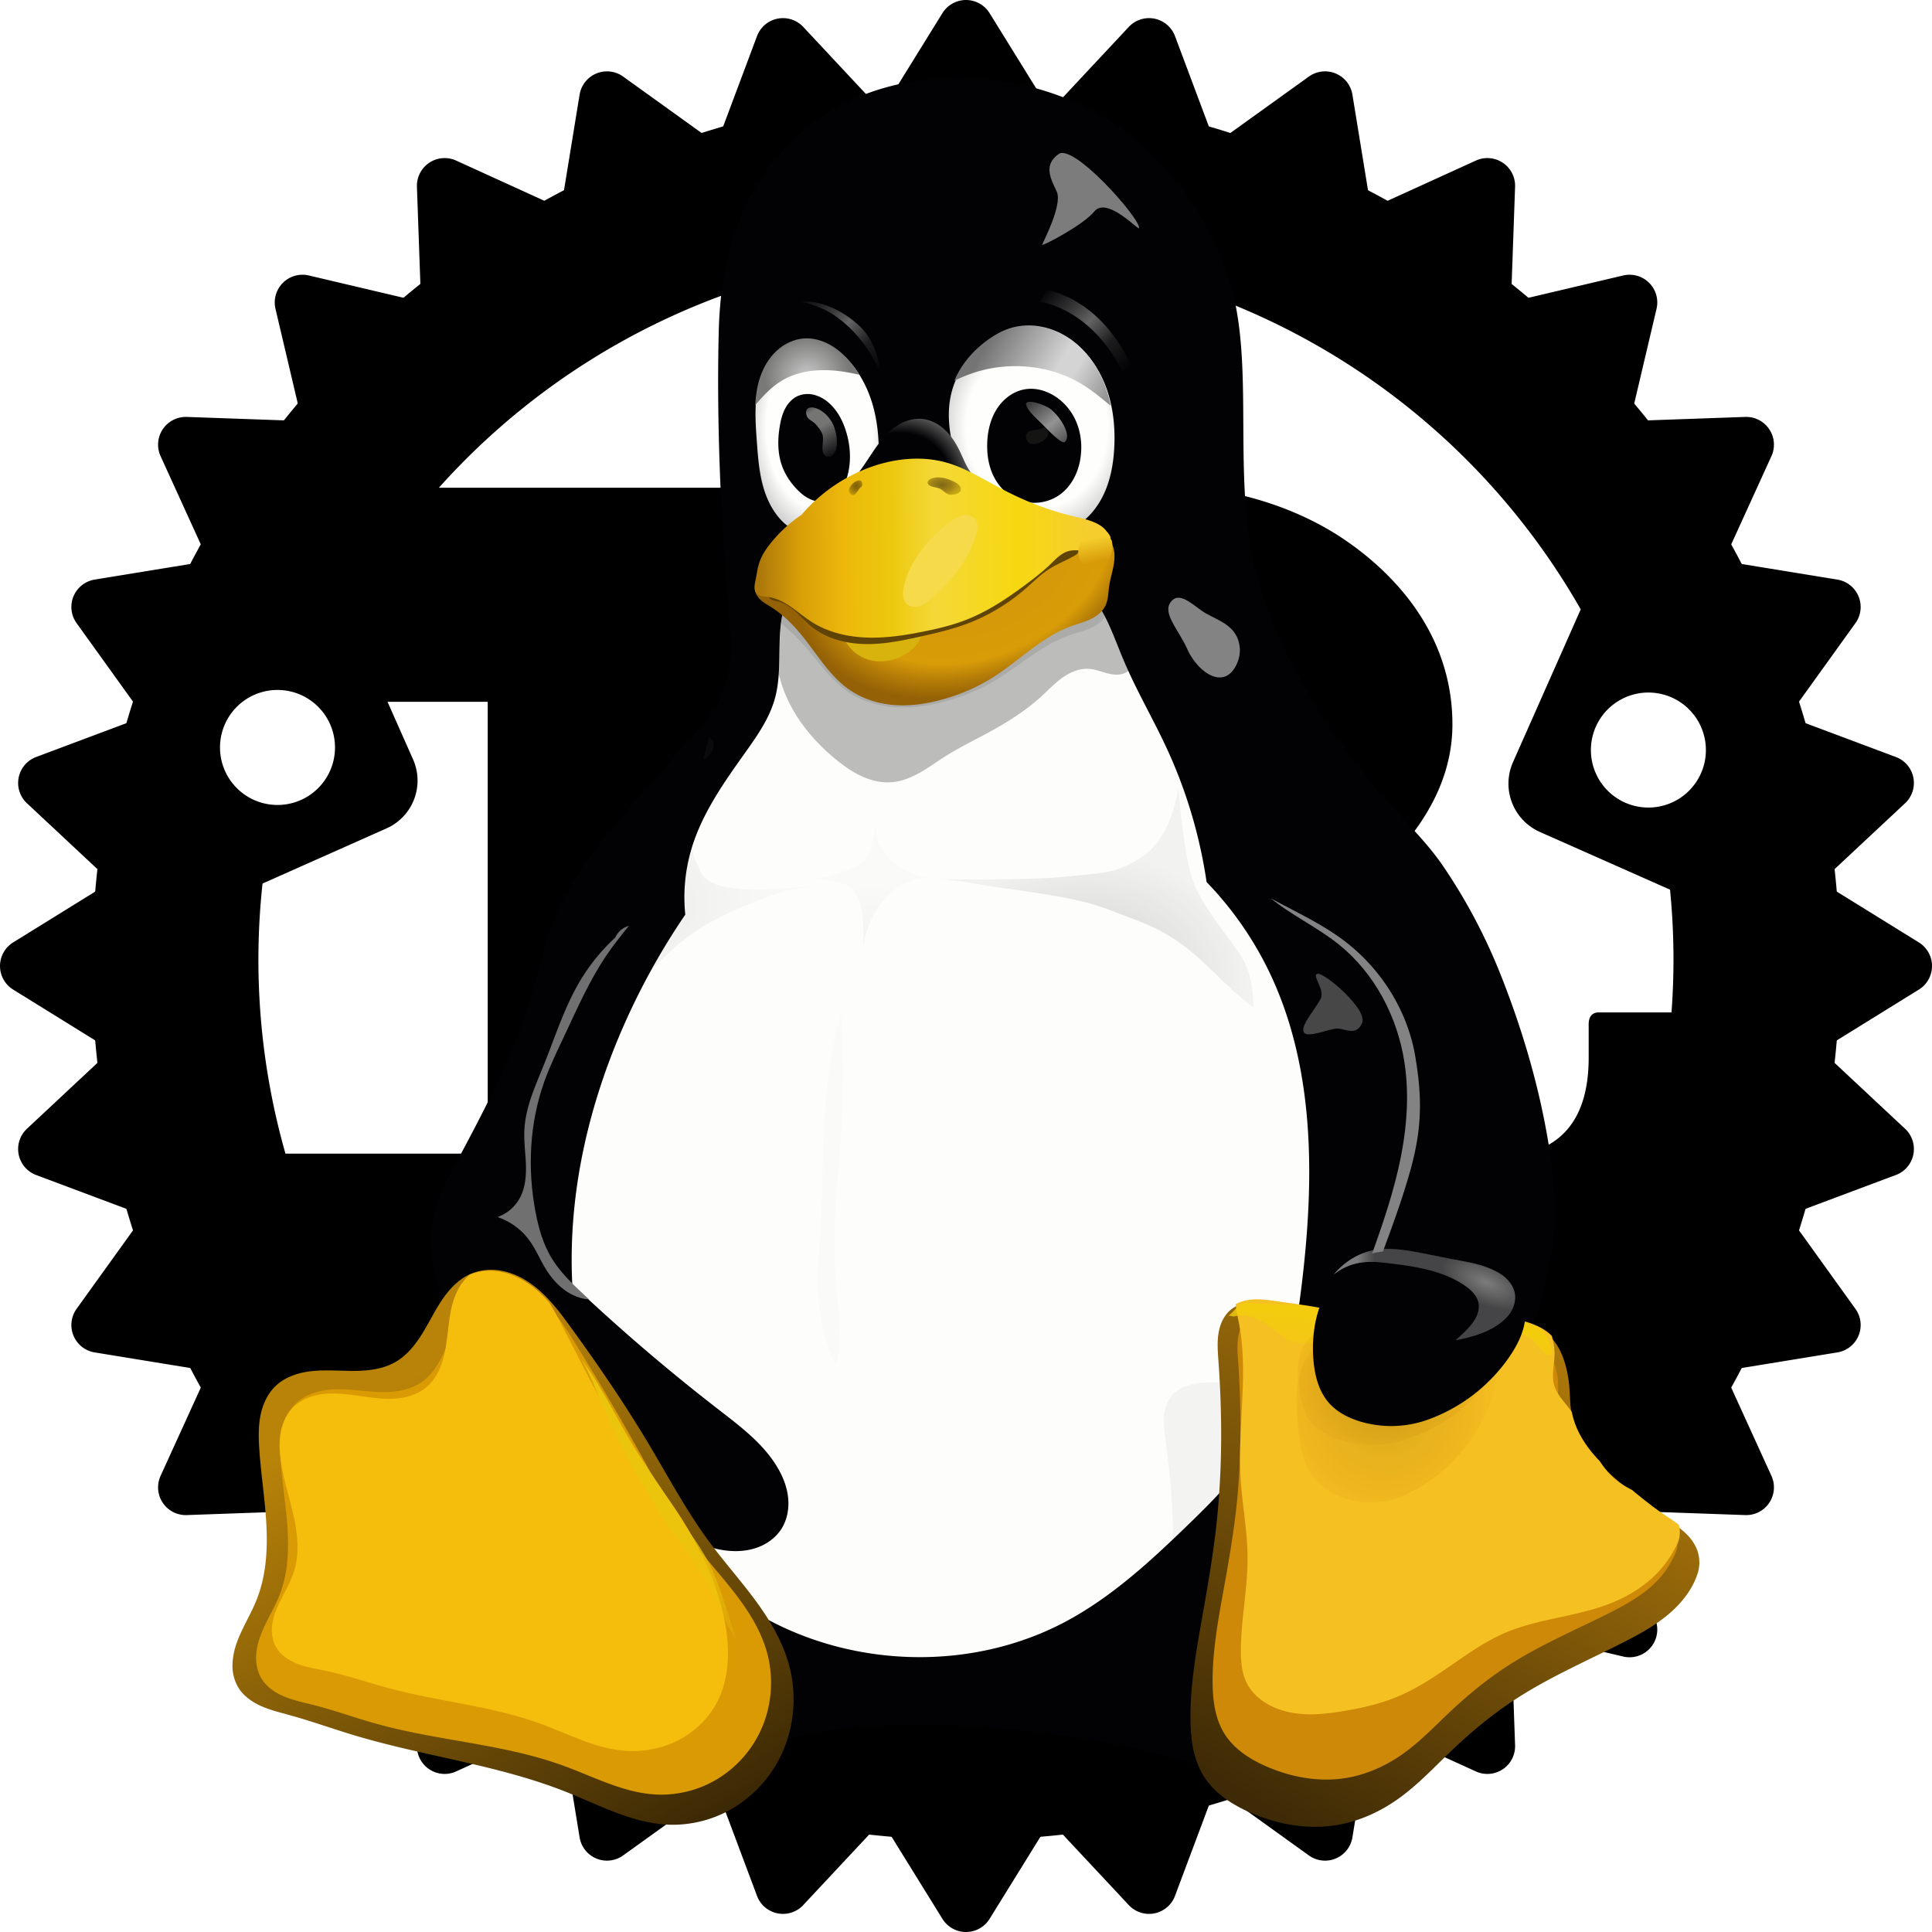 <svg xmlns="http://www.w3.org/2000/svg" viewBox="0 0 104.5 104.5"><defs><filter id="Z" width="1.215" height="1.217" x="-.108" y="-.109" color-interpolation-filters="sRGB"><feGaussianBlur stdDeviation="3.924"/></filter><filter id="ab" width="1.151" height="1.139" x="-.075" y="-.07" color-interpolation-filters="sRGB"><feGaussianBlur stdDeviation="2.437"/></filter><filter id="ad" width="1.067" height="1.037" x="-.034" y="-.019" color-interpolation-filters="sRGB"><feGaussianBlur stdDeviation=".37"/></filter><filter id="M" width="1.202" height="1.085" x="-.101" y="-.043" color-interpolation-filters="sRGB"><feGaussianBlur stdDeviation="1.132"/></filter><filter id="am" width="1.141" height="1.301" x="-.07" y="-.151" color-interpolation-filters="sRGB"><feGaussianBlur stdDeviation="1.025"/></filter><filter id="ap" width="1.141" height="1.301" x="-.07" y="-.151" color-interpolation-filters="sRGB"><feGaussianBlur stdDeviation="1.025"/></filter><filter id="af" width="1.401" height="1.468" x="-.2" y="-.234" color-interpolation-filters="sRGB"><feGaussianBlur stdDeviation="2.844"/></filter><filter id="ai" width="1.183" height="1.213" x="-.091" y="-.107" color-interpolation-filters="sRGB"><feGaussianBlur stdDeviation="1.297"/></filter><filter id="B" width="1.865" height="1.579" x="-.432" y="-.29" color-interpolation-filters="sRGB"><feGaussianBlur stdDeviation=".86"/></filter><filter id="C" width="2.161" height="1.972" x="-.581" y="-.486" color-interpolation-filters="sRGB"><feGaussianBlur stdDeviation="2.64"/></filter><filter id="O" width="1.152" height="1.136" x="-.076" y="-.068" color-interpolation-filters="sRGB"><feGaussianBlur stdDeviation="2.209"/></filter><filter id="R" width="1.29" height="1.286" x="-.145" y="-.143" color-interpolation-filters="sRGB"><feGaussianBlur stdDeviation="4.779"/></filter><filter id="T" width="1.231" height="1.25" x="-.115" y="-.125" color-interpolation-filters="sRGB"><feGaussianBlur stdDeviation="3.173"/></filter><filter id="W" width="1.042" height="1.258" x="-.021" y="-.129" color-interpolation-filters="sRGB"><feGaussianBlur stdDeviation=".479"/></filter><filter id="E" width="1.355" height="1.319" x="-.178" y="-.159" color-interpolation-filters="sRGB"><feGaussianBlur stdDeviation=".901"/></filter><filter id="A" width="2.633" height="1.116" x="-.816" y="-.058" color-interpolation-filters="sRGB"><feGaussianBlur stdDeviation="1.446"/></filter><filter id="z" width="1.174" height="1.162" x="-.087" y="-.081" color-interpolation-filters="sRGB"><feGaussianBlur stdDeviation=".785"/></filter><filter id="x" width="1.102" height="1.147" x="-.051" y="-.073" color-interpolation-filters="sRGB"><feGaussianBlur stdDeviation="1.138"/></filter><filter id="v" width="1.1" height="1.092" x="-.05" y="-.046" color-interpolation-filters="sRGB"><feGaussianBlur stdDeviation=".643"/></filter><filter id="K" width="1.235" height="1.08" x="-.118" y="-.04" color-interpolation-filters="sRGB"><feGaussianBlur stdDeviation="1.352"/></filter><filter id="aN" width="1.311" height="1.442" x="-.155" y="-.221" color-interpolation-filters="sRGB"><feGaussianBlur stdDeviation=".899"/></filter><filter id="aO" width="1.069" height="1.159" x="-.034" y="-.079" color-interpolation-filters="sRGB"><feGaussianBlur stdDeviation=".758"/></filter><filter id="aQ" width="1.322" height="1.261" x="-.161" y="-.13" color-interpolation-filters="sRGB"><feGaussianBlur stdDeviation=".849"/></filter><filter id="aX" width="1.093" height="1.178" x="-.047" y="-.089" color-interpolation-filters="sRGB"><feGaussianBlur stdDeviation=".11"/></filter><filter id="aZ" width="1.232" height="1.211" x="-.116" y="-.105" color-interpolation-filters="sRGB"><feGaussianBlur stdDeviation=".11"/></filter><filter id="bc" width="1.243" height="1.272" x="-.121" y="-.136" color-interpolation-filters="sRGB"><feGaussianBlur stdDeviation=".264"/></filter><filter id="at" width="1.469" height="1.292" x="-.235" y="-.146" color-interpolation-filters="sRGB"><feGaussianBlur stdDeviation=".513"/></filter><filter id="ax" width="1.046" height="1.051" x="-.023" y="-.026" color-interpolation-filters="sRGB"><feGaussianBlur stdDeviation=".135"/></filter><filter id="aK" width="1.046" height="1.05" x="-.023" y="-.025" color-interpolation-filters="sRGB"><feGaussianBlur stdDeviation=".147"/></filter><filter id="az" width="1.316" height="1.419" x="-.158" y="-.209" color-interpolation-filters="sRGB"><feGaussianBlur stdDeviation=".249"/></filter><filter id="aF" width="1.357" height="1.362" x="-.179" y="-.181" color-interpolation-filters="sRGB"><feGaussianBlur stdDeviation=".519"/></filter><filter id="D" width="1.584" height="1.616" x="-.292" y="-.308" color-interpolation-filters="sRGB"><feGaussianBlur stdDeviation="1.74"/></filter><filter id="I" width="1.073" height="1.148" x="-.037" y="-.074" color-interpolation-filters="sRGB"><feGaussianBlur stdDeviation=".932"/></filter><filter id="G" width="1.153" height="1.258" x="-.076" y="-.129" color-interpolation-filters="sRGB"><feGaussianBlur stdDeviation="2.036"/></filter><linearGradient id="e"><stop offset="0" stop-color="#fefefc"/><stop offset=".757" stop-color="#fefefc"/><stop offset="1" stop-color="#d4d4d4"/></linearGradient><linearGradient id="d"><stop offset="0" stop-color="#b98309"/><stop offset="1" stop-color="#382605"/></linearGradient><linearGradient id="c"><stop offset="0" stop-color="#7c7c7c"/><stop offset="1" stop-color="#7c7c7c" stop-opacity=".329"/></linearGradient><linearGradient id="j"><stop offset="0" stop-color="#110800"/><stop offset=".591" stop-color="#a65a00" stop-opacity=".8"/><stop offset="1" stop-color="#ff921e" stop-opacity="0"/></linearGradient><linearGradient id="b"><stop offset="0" stop-color="#3e2a06"/><stop offset="1" stop-color="#ad780a"/></linearGradient><linearGradient id="i"><stop offset="0"/><stop offset="1" stop-opacity=".249"/></linearGradient><linearGradient id="g"><stop offset="0" stop-color="#d2940a"/><stop offset=".751" stop-color="#d89c08"/><stop offset=".866" stop-color="#b67e07"/><stop offset="1" stop-color="#946106"/></linearGradient><linearGradient id="h"><stop offset="0" stop-color="#3a2903"/><stop offset=".555" stop-color="#735208"/><stop offset="1" stop-color="#ac8c04"/></linearGradient><linearGradient id="a"><stop offset="0" stop-color="#646464" stop-opacity="0"/><stop offset=".306" stop-color="#646464" stop-opacity=".583"/><stop offset=".47" stop-color="#646464"/><stop offset=".728" stop-color="#646464" stop-opacity=".257"/><stop offset="1" stop-color="#646464" stop-opacity="0"/></linearGradient><linearGradient id="aA" x1="213.02" x2="219.73" y1="132.77" y2="140.72" gradientTransform="translate(-60 -58.362)" gradientUnits="userSpaceOnUse"><stop offset="0" stop-color="#949494" stop-opacity=".392"/><stop offset=".5" stop-color="#949494"/><stop offset="1" stop-color="#949494" stop-opacity=".392"/></linearGradient><linearGradient id="aH" x1="337.25" x2="358.62" y1="119.99" y2="132.49" gradientTransform="translate(-250)" gradientUnits="userSpaceOnUse"><stop offset="0" stop-color="#747474"/><stop offset=".125" stop-color="#8c8c8c"/><stop offset=".25" stop-color="#a4a4a4"/><stop offset=".5" stop-color="#d4d4d4"/><stop offset=".619" stop-color="#d4d4d4"/><stop offset="1" stop-color="#7c7c7c"/></linearGradient><linearGradient id="aJ" x1="294.51" x2="308.74" y1="114.56" y2="128" gradientTransform="translate(-300 -1)" gradientUnits="userSpaceOnUse" href="#a"/><linearGradient id="aw" x1="253.23" x2="266.63" y1="115.67" y2="128.57" gradientTransform="translate(-300 -1)" gradientUnits="userSpaceOnUse" href="#a"/><linearGradient id="as" x1="164.05" x2="169.88" y1="132.06" y2="142.49" gradientTransform="translate(-50 -58.362)" gradientUnits="userSpaceOnUse"><stop offset="0" stop-color="#757574" stop-opacity="0"/><stop offset=".263" stop-color="#757574"/><stop offset=".5" stop-color="#757574"/><stop offset="1" stop-color="#757574" stop-opacity="0"/></linearGradient><linearGradient id="aP" x1="256.86" x2="313.34" y1="158.31" y2="157.87" gradientTransform="translate(-40.602 -20.607)scale(.318)" gradientUnits="userSpaceOnUse"><stop offset="0" stop-color="#ad780a"/><stop offset=".12" stop-color="#d89e08"/><stop offset=".255" stop-color="#edb80b"/><stop offset=".392" stop-color="#ebc80d"/><stop offset=".527" stop-color="#f5d838"/><stop offset=".769" stop-color="#f6d811"/><stop offset="1" stop-color="#f5cd31"/></linearGradient><linearGradient id="ba" x1="243.03" x2="243.47" y1="157.02" y2="159.77" gradientUnits="userSpaceOnUse"><stop offset="0" stop-color="#f5ce2d"/><stop offset="1" stop-color="#d79b08"/></linearGradient><linearGradient id="N" x1="338.29" x2="341.98" y1="323.9" y2="351.49" gradientTransform="translate(-310)" gradientUnits="userSpaceOnUse"><stop offset="0"/><stop offset="1" stop-opacity="0"/></linearGradient><linearGradient id="P" x1="442.04" x2="490.12" y1="371.54" y2="293.59" gradientTransform="translate(-72.447 -20.608)scale(.318)" gradientUnits="userSpaceOnUse" href="#b"/><linearGradient id="U" x1="355.16" x2="353.75" y1="289.59" y2="302.32" gradientTransform="translate(-150 -60.362)" gradientUnits="userSpaceOnUse"><stop offset="0" stop-color="#f3cd0c"/><stop offset="1" stop-color="#f3cd0c" stop-opacity="0"/></linearGradient><linearGradient id="an" x1="358.5" x2="361.5" y1="279.36" y2="279.24" gradientUnits="userSpaceOnUse" href="#c"/><linearGradient id="X" x1="123.13" x2="170.86" y1="301.54" y2="381.62" gradientTransform="translate(-18.31 -20.608)scale(.318)" gradientUnits="userSpaceOnUse" href="#d"/><linearGradient id="ac" x1="171.57" x2="186.6" y1="323.99" y2="352.28" gradientTransform="translate(-80.53 -60.13)" gradientUnits="userSpaceOnUse"><stop offset="0" stop-color="#ebc40c"/><stop offset="1" stop-color="#ebc40c" stop-opacity="0"/></linearGradient><linearGradient id="k" x1="123.13" x2="170.86" y1="301.54" y2="381.62" gradientUnits="userSpaceOnUse" href="#d"/><linearGradient id="l" x1="442.04" x2="490.12" y1="371.54" y2="293.59" gradientTransform="translate(-250 -58.362)" gradientUnits="userSpaceOnUse" href="#b"/><linearGradient id="n" x1="442.04" x2="490.12" y1="371.54" y2="293.59" gradientTransform="matrix(.875 0 0 .811 -158.36 15.227)" gradientUnits="userSpaceOnUse" href="#b"/><linearGradient id="o" x1="442.04" x2="490.12" y1="371.54" y2="293.59" gradientTransform="translate(-500 -116.72)" gradientUnits="userSpaceOnUse" href="#b"/><radialGradient id="aq" cx="223.2" cy="137.66" r="14.572" gradientTransform="matrix(.26 -.011 .009 .397 -14.947 -29.06)" gradientUnits="userSpaceOnUse" href="#e"/><radialGradient id="ay" cx="223.2" cy="137.66" r="14.572" gradientTransform="matrix(.346 -.011 .013 .397 -22.94 -29.06)" gradientUnits="userSpaceOnUse" href="#e"/><radialGradient id="aL" cx="275.54" cy="150.65" r="15.382" gradientTransform="matrix(.222 -.162 .147 .202 -34.9 40.545)" gradientUnits="userSpaceOnUse"><stop offset="0" stop-color="#020204"/><stop offset=".734" stop-color="#020204"/><stop offset="1" stop-color="#5c5c5c"/></radialGradient><radialGradient id="aM" cx="294.48" cy="193.1" r="31.111" gradientTransform="matrix(.298 -.123 .086 .209 -51.582 26.116)" gradientUnits="userSpaceOnUse" href="#g"/><radialGradient id="aR" cx="77.672" cy="147.09" r="3.23" gradientTransform="matrix(1 0 0 .583 60 3.054)" gradientUnits="userSpaceOnUse" href="#h"/><radialGradient id="aY" cx="63.125" cy="147.44" r="1.535" gradientTransform="matrix(1 0 0 1.075 60 -69.456)" gradientUnits="userSpaceOnUse" href="#h"/><radialGradient id="au" cx="268.07" cy="126.53" r="35.511" gradientTransform="matrix(.201 -.033 .031 .186 -3.126 114.04)" gradientUnits="userSpaceOnUse"><stop offset="0" stop-color="#c8c8c8"/><stop offset="1" stop-color="#797978"/></radialGradient><radialGradient id="u" cx="336.22" cy="220.54" r="27.391" gradientTransform="matrix(-.698 0 0 .763 166.31 50.22)" gradientUnits="userSpaceOnUse" href="#i"/><radialGradient id="w" cx="312.15" cy="236.37" r="27.391" gradientTransform="matrix(1 0 0 .763 -150 -8.142)" gradientUnits="userSpaceOnUse" href="#i"/><radialGradient id="y" cx="275.55" cy="225.13" r="10.845" gradientTransform="matrix(1 0 0 1.069 -150 -73.222)" gradientUnits="userSpaceOnUse" href="#i"/><radialGradient id="ae" cx="363.34" cy="303.42" r="16.846" gradientTransform="matrix(1.308 .351 -.368 1.373 -150.51 -298.71)" gradientUnits="userSpaceOnUse" href="#j"/><radialGradient id="ag" cx="363.34" cy="303.42" r="16.846" gradientTransform="matrix(1.308 .351 -.368 1.373 -310.51 -240.35)" gradientUnits="userSpaceOnUse" href="#j"/><radialGradient id="ak" cx="382.23" cy="246.86" r="20.538" gradientTransform="matrix(.36 .157 -.072 .166 260.62 181.94)" gradientUnits="userSpaceOnUse" href="#c"/><radialGradient id="p" cx="223.2" cy="137.66" r="14.572" gradientTransform="matrix(1.086 -.034 .039 1.248 -15.542 -75.905)" gradientUnits="userSpaceOnUse" href="#e"/><radialGradient id="q" cx="223.2" cy="137.66" r="14.572" gradientTransform="matrix(.815 -.034 .03 1.248 9.562 -75.905)" gradientUnits="userSpaceOnUse" href="#e"/><radialGradient id="r" cx="294.48" cy="193.1" r="31.111" gradientTransform="matrix(.815 -.255 .315 .433 -75.371 150.74)" gradientUnits="userSpaceOnUse" href="#g"/><clipPath id="aa"><path fill="url(#k)" d="M137.58 281.02c1.6-.663 3.398-.784 5.1-.47 1.703.314 3.312 1.05 4.744 2.023 2.864 1.946 4.988 4.777 7.023 7.58 4.672 6.433 9.168 13.001 13.245 19.828 3.306 5.538 6.343 11.257 10.164 16.453 2.494 3.392 5.306 6.54 7.813 9.922s4.728 7.056 5.839 11.117c1.444 5.277.885 11.093-1.627 15.953-1.766 3.42-4.476 6.353-7.772 8.34-3.296 1.986-7.17 3.014-11.016 2.87-6.114-.23-11.7-3.286-17.384-5.55-11.581-4.612-24.16-6.059-36.097-9.651-3.669-1.104-7.276-2.41-10.97-3.426-1.641-.452-3.309-.849-4.859-1.552s-3-1.749-3.862-3.217c-.666-1.134-.948-2.47-.93-3.785.018-1.316.326-2.615.774-3.852.896-2.474 2.343-4.713 3.32-7.157 1.595-3.99 1.882-8.388 1.667-12.679-.215-4.29-.91-8.545-1.205-12.83-.13-1.915-.18-3.853.185-5.737.366-1.883 1.176-3.724 2.558-5.055 1.274-1.227 2.965-1.955 4.696-2.317 1.732-.36 3.516-.377 5.284-.337s3.54.134 5.303-.01c1.763-.146 3.534-.541 5.07-1.42 1.46-.834 2.654-2.074 3.643-3.433.99-1.36 1.79-2.846 2.61-4.314.819-1.469 1.667-2.932 2.74-4.226s2.39-2.423 3.943-3.067" transform="matrix(1 0 0 1.018 0 -4.031)"/></clipPath><clipPath id="Y"><path fill="url(#k)" d="M137.58 281.02c1.6-.663 3.398-.784 5.1-.47 1.703.314 3.312 1.05 4.744 2.023 2.864 1.946 4.988 4.777 7.023 7.58 4.672 6.433 9.168 13.001 13.245 19.828 3.306 5.538 6.343 11.257 10.164 16.453 2.494 3.392 5.306 6.54 7.813 9.922s4.728 7.056 5.839 11.117c1.444 5.277.885 11.093-1.627 15.953-1.766 3.42-4.476 6.353-7.772 8.34-3.296 1.986-7.17 3.014-11.016 2.87-6.114-.23-11.7-3.286-17.384-5.55-11.581-4.612-24.16-6.059-36.097-9.651-3.669-1.104-7.276-2.41-10.97-3.426-1.641-.452-3.309-.849-4.859-1.552s-3-1.749-3.862-3.217c-.666-1.134-.948-2.47-.93-3.785.018-1.316.326-2.615.774-3.852.896-2.474 2.343-4.713 3.32-7.157 1.595-3.99 1.882-8.388 1.667-12.679-.215-4.29-.91-8.545-1.205-12.83-.13-1.915-.18-3.853.185-5.737.366-1.883 1.176-3.724 2.558-5.055 1.274-1.227 2.965-1.955 4.696-2.317 1.732-.36 3.516-.377 5.284-.337s3.54.134 5.303-.01c1.763-.146 3.534-.541 5.07-1.42 1.46-.834 2.654-2.074 3.643-3.433.99-1.36 1.79-2.846 2.61-4.314.819-1.469 1.667-2.932 2.74-4.226s2.39-2.423 3.943-3.067" transform="translate(-240 -1)"/></clipPath><clipPath id="Q"><path fill="url(#l)" d="M513.19 336.61c-2.624 3.115-6.268 5.17-9.896 7.02-6.19 3.154-12.602 5.922-18.42 9.716-3.898 2.543-7.496 5.527-10.86 8.743-2.878 2.75-5.606 5.687-8.833 8.017-3.256 2.352-7.02 4.055-10.991 4.65-4.83.725-9.821-.212-14.299-2.164-3.137-1.367-6.156-3.323-7.963-6.229-1.814-2.917-2.228-6.488-2.233-9.924-.008-6.076 1.119-12.09 2.179-18.073.88-4.972 1.72-9.955 2.26-14.975.983-9.13.976-18.353.32-27.513-.11-1.534-.238-3.083-.008-4.604s.855-3.037 2.02-4.04c1.078-.926 2.521-1.336 3.94-1.414 1.419-.079 2.834.146 4.24.352 3.312.484 6.651.865 9.889 1.716 2.043.538 4.033 1.26 6.072 1.811 3.403.92 6.967 1.362 10.467.952 3.77-.44 7.43-1.857 11.224-1.765 1.557.038 3.102.332 4.587.8 1.515.478 3.009 1.162 4.123 2.295.846.862 1.435 1.946 1.878 3.07.66 1.673 1.015 3.456 1.167 5.249.135 1.587.114 3.194.415 4.759.495 2.574 1.847 4.923 3.528 6.935s3.69 3.72 5.696 5.408c2 1.68 4.011 3.354 6.168 4.828 1.012.692 2.056 1.34 3.017 2.1.96.762 1.845 1.647 2.445 2.716.815 1.45 1.064 3.208.538 4.877s-1.482 3.276-2.67 4.688z"/></clipPath><clipPath id="S"><path fill="url(#n)" d="M509.36 335.74c-2.296 2.528-5.484 4.196-8.658 5.697-5.415 2.56-11.025 4.805-16.116 7.884-3.41 2.063-6.559 4.485-9.502 7.095-2.518 2.231-4.905 4.615-7.728 6.506-2.848 1.908-6.14 3.29-9.616 3.773-4.226.589-8.592-.172-12.51-1.756-2.745-1.11-5.385-2.696-6.966-5.055-1.588-2.367-1.95-5.265-1.954-8.053-.007-4.93.978-9.81 1.906-14.666.77-4.034 1.505-8.078 1.978-12.152.86-7.41.854-14.893.28-22.327-.097-1.245-.208-2.502-.008-3.736s.748-2.464 1.768-3.278c.943-.752 2.206-1.084 3.447-1.148s2.48.119 3.71.286c2.898.392 5.82.701 8.652 1.393 1.787.436 3.528 1.022 5.312 1.469 2.977.747 6.095 1.105 9.158.772 3.298-.357 6.5-1.506 9.82-1.432 1.362.031 2.713.27 4.013.65 1.326.387 2.632.942 3.607 1.862.74.699 1.256 1.579 1.644 2.49.577 1.358.888 2.806 1.02 4.26.118 1.289.1 2.592.363 3.862.433 2.09 1.616 3.995 3.087 5.628 1.47 1.632 3.228 3.019 4.984 4.388 1.75 1.364 3.509 2.723 5.396 3.918.885.562 1.799 1.087 2.64 1.705.84.618 1.613 1.336 2.14 2.204.712 1.176.93 2.603.47 3.957s-1.297 2.659-2.337 3.804"/></clipPath><clipPath id="V"><path fill="url(#o)" d="M263.19 278.25c-2.624 3.115-6.268 5.17-9.896 7.02-6.19 3.154-12.603 5.922-18.42 9.716-3.899 2.543-7.496 5.527-10.86 8.743-2.878 2.75-5.606 5.687-8.833 8.017-3.256 2.352-7.02 4.055-10.991 4.65-4.83.725-9.821-.212-14.299-2.164-3.138-1.367-6.156-3.323-7.963-6.229-1.814-2.917-2.228-6.488-2.233-9.924-.008-6.076 1.118-12.09 2.179-18.073.88-4.972 1.72-9.955 2.26-14.975.983-9.13.976-18.353.32-27.513-.11-1.534-.238-3.083-.008-4.604s.855-3.037 2.02-4.04c1.077-.926 2.521-1.336 3.94-1.414 1.418-.079 2.834.146 4.24.352 3.312.484 6.651.865 9.889 1.716 2.043.538 4.033 1.26 6.072 1.811 3.403.92 6.967 1.362 10.467.952 3.77-.44 7.43-1.857 11.224-1.765 1.557.038 3.102.332 4.587.8 1.515.478 3.009 1.162 4.122 2.295.847.862 1.436 1.946 1.88 3.07.659 1.673 1.014 3.456 1.166 5.249.135 1.587.114 3.194.415 4.759.495 2.574 1.847 4.923 3.528 6.935s3.69 3.72 5.696 5.408c2 1.68 4.011 3.354 6.168 4.828 1.012.692 2.056 1.34 3.017 2.1.96.762 1.845 1.647 2.445 2.716.815 1.45 1.064 3.208.538 4.877s-1.482 3.276-2.67 4.688z"/></clipPath><clipPath id="J"><path fill="#020204" d="M304.85 225.45c5.977 4.895 9.769 12.286 10.943 20.003.916 6.019.32 12.195-1.012 18.132s-3.391 11.676-5.434 17.401c-.814 2.283-1.633 4.587-1.956 6.993-.324 2.406-.119 4.955 1.02 7.088 1.308 2.446 3.746 4.13 6.368 4.923 2.588.783 5.383.766 8.003.102 2.62-.665 5.066-1.964 7.199-3.65 5.417-4.283 8.686-10.949 9.952-17.812 1.265-6.863.684-13.95-.493-20.83-1.604-9.381-4.304-18.55-7.74-27.408a96 96 0 0 0-9.618-18.52c-3.779-5.668-9.141-10.093-13.103-15.635-1.376-1.925-3.031-3.931-4.384-5.878-2.916-4.198-2.255-3.415-4.064-6.132-1.312-1.971-3.384-2.648-5.565-3.51-2.18-.863-4.629-1.117-6.88-.472-2.968.85-5.393 3.231-6.683 6.082s-1.515 6.123-1.013 9.22c.647 3.996 2.442 7.703 4.465 11.19 2.286 3.937 4.933 7.726 8.385 10.653 3.602 3.055 7.958 5.07 11.61 8.06"/></clipPath><clipPath id="L"><path fill="#020204" d="M240.47 195.04c-7.073 8.037-14.352 15.816-18.346 24.505-1.976 4.413-2.91 9.207-4.265 13.849-1.538 5.272-3.626 10.37-5.97 15.336-2.166 4.585-4.55 9.063-6.94 13.536-1.738 3.254-3.505 6.581-4.107 10.221-.477 2.876-.199 5.844.533 8.666.733 2.822 1.91 5.51 3.238 8.106 5.667 11.075 14.17 20.622 24.242 27.925a85 85 0 0 0 14.602 8.526c2.783 1.27 5.714 2.405 8.772 2.458 1.53.026 3.074-.226 4.474-.84 1.4-.616 2.651-1.605 3.483-2.888 1.023-1.578 1.37-3.538 1.164-5.407-.205-1.87-.934-3.653-1.913-5.26-2.39-3.922-6.165-6.76-9.796-9.572-7.84-6.074-15.425-12.48-22.682-19.24-2.05-1.909-4.099-3.878-5.53-6.285-1.395-2.343-2.148-5.013-2.658-7.692-1.4-7.349-1.041-15.083 1.46-22.133.978-2.758 2.27-5.392 3.518-8.04 2.161-4.589 4.207-9.265 7.049-13.467 3.538-5.23 8.267-9.66 11.15-15.278 2.435-4.741 3.42-10.072 4.363-15.318.737-4.104 2.15-8.124 2.869-12.232-1.406 2.666-5.938 7.043-8.71 10.525z"/></clipPath><clipPath id="al"><path fill="#020204" d="M386.19 285.33c-.405-1.104-1.118-2.082-1.99-2.87-.873-.788-1.901-1.392-2.983-1.851-2.165-.919-4.521-1.262-6.832-1.696-2.18-.41-4.342-.906-6.528-1.277-2.271-.386-4.618-.633-6.865-.126-1.966.444-3.785 1.46-5.272 2.819-1.487 1.36-2.649 3.056-3.485 4.89-1.472 3.23-1.934 6.865-1.654 10.403.21 2.633.876 5.346 2.61 7.34 1.4 1.61 3.386 2.614 5.433 3.22a18.4 18.4 0 0 0 10.86-.155 28.6 28.6 0 0 0 14.33-10.78c1.139-1.649 2.112-3.447 2.553-5.403.336-1.49.349-3.08-.178-4.514"/></clipPath><clipPath id="ao"><path fill="#020204" d="M386.19 285.33c-.405-1.104-1.118-2.082-1.99-2.87-.873-.788-1.901-1.392-2.983-1.851-2.165-.919-4.521-1.262-6.832-1.696-2.18-.41-4.342-.906-6.528-1.277-2.271-.386-4.618-.633-6.865-.126-1.966.444-3.785 1.46-5.272 2.819-1.487 1.36-2.649 3.056-3.485 4.89-1.472 3.23-1.934 6.865-1.654 10.403.21 2.633.876 5.346 2.61 7.34 1.4 1.61 3.386 2.614 5.433 3.22a18.4 18.4 0 0 0 10.86-.155 28.6 28.6 0 0 0 14.33-10.78c1.139-1.649 2.112-3.447 2.553-5.403.336-1.49.349-3.08-.178-4.514"/></clipPath><clipPath id="aI"><path fill="url(#p)" d="M85.75 122.36c-2.78 1.91-5.11 4.575-6.25 7.75-1.436 4.002-.886 8.48.5 12.5 1.42 4.117 3.794 8.041 7.38 10.512 1.792 1.236 3.867 2.083 6.03 2.339 2.162.255 4.409-.095 6.34-1.101 2.353-1.226 4.148-3.373 5.262-5.781 1.115-2.408 1.589-5.07 1.738-7.72.19-3.375-.14-6.806-1.25-10-1.205-3.468-3.39-6.67-6.473-8.666-1.541-.998-3.292-1.683-5.11-1.935-1.82-.252-3.706-.063-5.417.602-.976.379-1.888.907-2.75 1.5"/></clipPath><clipPath id="av"><path fill="url(#q)" d="M54.232 122.36c-1.781.097-3.485.919-4.788 2.137s-2.221 2.812-2.786 4.503c-1.13 3.384-.875 7.052-.619 10.61.233 3.222.47 6.506 1.677 9.502.603 1.498 1.45 2.91 2.58 4.064s2.552 2.042 4.119 2.434c1.469.368 3.038.292 4.483-.162s2.763-1.279 3.846-2.338c1.579-1.545 2.643-3.566 3.253-5.69.61-2.122.784-4.35.753-6.56-.04-2.764-.401-5.538-1.266-8.164s-2.246-5.103-4.173-7.086c-.933-.96-1.998-1.805-3.199-2.397s-2.543-.925-3.88-.853"/></clipPath><clipPath id="bb"><path fill="url(#r)" d="M214.64 148.04a27.3 27.3 0 0 0-7.271.884c-4.053 1.057-7.574 2.94-10.086 5.393-1.628.855-3.05 1.9-4.207 3.086-.662.68-1.244 1.417-1.501 2.248-.202.653-.199 1.345-.285 2.02-.033.253-.078.507-.036.765.02.13.063.259.137.381.022.037.053.07.08.106.083.15.184.297.315.43.289.294.68.532 1.095.733s.852.367 1.281.55c2.28.965 4.228 2.324 5.993 3.758 2.367 1.925 4.53 4.061 7.51 5.46 2.104.988 4.527 1.552 6.926 1.724 2.816.202 5.585-.123 8.181-.693 2.407-.529 4.697-1.271 6.752-2.254 3.907-1.868 6.987-4.606 11.424-5.835.969-.268 1.99-.459 2.913-.79.923-.33 1.763-.826 2.12-1.527.343-.673.205-1.45.236-2.19.033-.79.263-1.555.333-2.342s-.038-1.629-.622-2.352q-.197-.24-.452-.451c-.05-.293-.221-.58-.466-.833-.505-.52-1.293-.872-2.095-1.117-1.098-.335-2.256-.502-3.4-.696a67 67 0 0 1-10.294-2.603c-1.653-.561-3.27-1.184-4.904-1.78-1.68-.612-3.387-1.2-5.166-1.577a23.7 23.7 0 0 0-4.512-.498z"/></clipPath><clipPath id="F"><path fill="#fdfdfb" d="M-26.296 154.81c-1.046 1.311-1.728 2.887-2.14 4.514-.41 1.626-.562 3.308-.626 4.984-.128 3.353.077 6.77-.81 10.006-.95 3.46-3.077 6.457-5.158 9.378-3.605 5.06-7.249 10.25-9.027 16.202a28.8 28.8 0 0 0-1.049 11.165 118 118 0 0 0-10.423 18.781c-4.386 9.942-7.396 20.526-8.454 31.341-1.297 13.242.397 26.862 5.627 39.097 3.781 8.846 9.418 16.944 16.686 23.247a57 57 0 0 0 12.189 8.097c15.213 7.477 34.013 7.491 48.973-.48 7.818-4.166 14.418-10.258 20.781-16.422 3.832-3.712 7.644-7.513 10.567-11.976 5.628-8.592 7.588-19.036 8.805-29.234 2.13-17.833 2.199-36.67-5.621-52.838a58.3 58.3 0 0 0-10.581-15.141 83 83 0 0 0-6.692-22.542c-2.37-5.155-5.268-10.062-7.47-15.291-.905-2.147-1.69-4.345-2.694-6.447s-2.242-4.125-3.925-5.735c-1.723-1.65-3.87-2.819-6.136-3.567s-4.649-1.087-7.031-1.207c-4.765-.24-9.539.384-14.306.195-3.795-.15-7.578-.816-11.37-.592-1.895.112-3.79.45-5.55 1.165-1.759.714-3.381 1.817-4.566 3.301"/></clipPath><clipPath id="H"><path fill="#fdfdfb" d="M-47.296 161.44c-1.046 1.424-1.728 3.135-2.14 4.9-.41 1.766-.562 3.592-.626 5.412-.128 3.64.077 7.35-.81 10.863-.95 3.755-3.077 7.01-5.158 10.18-3.605 5.493-7.249 11.129-9.027 17.59a33.8 33.8 0 0 0-1.049 12.122 132 132 0 0 0-10.423 20.389c-4.386 10.793-7.396 22.285-8.454 34.025-1.297 14.377.397 29.163 5.627 42.445 3.781 9.603 9.418 18.395 16.686 25.238 3.695 3.479 7.8 6.448 12.189 8.79 15.213 8.118 34.013 8.133 48.973-.521 7.818-4.523 14.418-11.137 20.781-17.83 3.832-4.03 7.644-8.155 10.567-13 5.628-9.328 7.588-20.666 8.805-31.738 2.13-19.361 2.199-39.811-5.621-57.364-2.692-6.043-6.279-11.615-10.581-16.437a96 96 0 0 0-6.692-24.473c-2.37-5.597-5.268-10.924-7.47-16.601-.905-2.33-1.69-4.717-2.694-7-1.004-2.282-2.242-4.478-3.925-6.226-1.723-1.79-3.87-3.06-6.136-3.872s-4.649-1.18-7.031-1.31c-4.765-.26-9.539.416-14.306.21-3.795-.163-7.578-.885-11.37-.642-1.895.122-3.79.49-5.55 1.265-1.759.776-3.381 1.973-4.566 3.584"/></clipPath></defs><path d="M52.25 4.98C26.19 4.98 4.98 26.2 4.98 52.25S26.2 99.52 52.25 99.52 99.52 78.3 99.52 52.25 78.3 4.98 52.25 4.98m-.07 4.2a3.1 3.11 0 0 1 3.02 3.11 3.11 3.11 0 0 1-6.22 0 3.11 3.11 0 0 1 3.2-3.11m7.12 5.12a38.27 38.27 0 0 1 26.2 18.66l-3.67 8.28a2.86 2.86 0 0 0 1.44 3.75l7.06 3.13a38.3 38.3 0 0 1 .08 6.64h-3.93c-.39 0-.55.26-.55.64v1.8c0 4.24-2.39 5.17-4.49 5.4-2 .23-4.21-.84-4.49-2.06-1.18-6.63-3.14-8.04-6.24-10.49 3.85-2.44 7.85-6.05 7.85-10.87 0-5.21-3.57-8.49-6-10.1-3.42-2.25-7.2-2.7-8.22-2.7h-40.6A38.27 38.27 0 0 1 45.15 14.3l4.79 5.02a2.82 2.82 0 0 0 4 .09zM15.1 37.32a3.11 3.11 0 0 1 3.02 3.11 3.11 3.11 0 0 1-6.22 0 3.11 3.11 0 0 1 3.2-3.11m74.15.14a3.11 3.11 0 0 1 3.02 3.11 3.11 3.11 0 0 1-6.22 0 3.11 3.11 0 0 1 3.2-3.11m-68.29.5h5.42V62.4H15.44a38.3 38.3 0 0 1-1.24-14.61l6.7-2.98a2.83 2.83 0 0 0 1.44-3.74zm22.62.26h12.91c.67 0 4.71.77 4.71 3.8 0 2.51-3.1 3.41-5.65 3.41H43.57zm0 17.56h9.89c.9 0 4.83.26 6.08 5.28.39 1.54 1.26 6.56 1.85 8.17.59 1.8 2.98 5.4 5.53 5.4h16.14a38 38 0 0 1-3.54 4.1l-6.57-1.41a2.84 2.84 0 0 0-3.37 2.18l-1.56 7.28a38.27 38.27 0 0 1-31.91-.15l-1.56-7.28a2.83 2.83 0 0 0-3.36-2.18l-6.43 1.38a38 38 0 0 1-3.32-3.92h31.27c.35 0 .59-.06.59-.39V63.18c0-.32-.24-.39-.59-.39h-9.15zM29.15 81.11a3.11 3.11 0 0 1 3.02 3.11 3.11 3.11 0 0 1-6.22 0 3.11 3.11 0 0 1 3.2-3.11m46.05.14a3.11 3.11 0 0 1 3.02 3.11 3.11 3.11 0 0 1-6.22 0 3.11 3.11 0 0 1 3.2-3.11"/><path fill-rule="evenodd" stroke="#000" stroke-linecap="round" stroke-linejoin="round" stroke-width="3" d="M96.88 52.25a44.63 44.63 0 0 1-44.63 44.63A44.63 44.63 0 0 1 7.62 52.25 44.63 44.63 0 0 1 52.25 7.62a44.63 44.63 0 0 1 44.63 44.63m-.84-4.31 6.96 4.31-6.96 4.31 5.98 5.59-7.66 2.87 4.78 6.65-8.09 1.32 3.4 7.46-8.19-.29 1.88 7.98-7.98-1.88.29 8.19-7.46-3.4-1.32 8.09-6.65-4.78-2.87 7.66-5.59-5.98-4.31 6.96-4.31-6.96-5.59 5.98-2.87-7.66-6.65 4.78-1.32-8.09-7.46 3.4.29-8.19-7.98 1.88 1.88-7.98-8.19.29 3.4-7.46-8.09-1.32 4.78-6.65-7.66-2.87 5.98-5.59-6.96-4.31 6.96-4.31-5.98-5.59 7.66-2.87-4.78-6.65 8.09-1.32-3.4-7.46 8.19.29-1.88-7.98 7.98 1.88-.29-8.19 7.46 3.4 1.32-8.09 6.65 4.78 2.87-7.66 5.59 5.98 4.31-6.96 4.31 6.96 5.59-5.98 2.87 7.66 6.65-4.78 1.32 8.09 7.46-3.4-.29 8.19 7.98-1.88-1.88 7.98 8.19-.29-3.4 7.46 8.09 1.32-4.78 6.65 7.66 2.87z"/><path fill="#020204" d="M52.007 4.213c-2.282-.025-4.593.437-6.602 1.52-2.136 1.15-3.886 2.992-4.964 5.166-1.077 2.172-1.5 4.493-1.565 7.048-.121 4.856.11 9.948.476 14.563.097 1.405.272 2.228.094 3.67-.601 3.066-3.285 5.13-4.715 7.824-1.578 2.97-2.243 6.33-3.434 9.477-1.09 2.88-2.62 5.58-3.653 8.48-1.444 4.056-1.876 8.513-.922 12.71.728 3.2 2.247 6.202 4.294 8.769-.296.534-.583 1.074-.89 1.602-.948 1.64-2.107 3.193-2.647 5.008-.27.908-.377 1.876-.203 2.807.175.93.646 1.82 1.386 2.41.485.388 1.07.636 1.673.776.604.14 1.228.174 1.848.16 2.355-.05 4.636-.765 6.915-1.363a79 79 0 0 1 4.077-.952c4.853-.994 10.27-.597 14.775.056 1.526.23 3.04.532 4.54.896 2.35.569 4.69 1.295 7.108 1.364.636.018 1.277-.01 1.898-.148.62-.14 1.224-.391 1.72-.788.743-.591 1.214-1.483 1.388-2.416s.067-1.903-.206-2.812c-.547-1.817-1.716-3.367-2.687-4.998-.383-.643-.74-1.303-1.12-1.948 2.92-3.278 5.27-7.07 6.63-11.235 1.484-4.546 1.756-9.44 1.13-14.181-.623-4.741-2.126-9.338-4.106-13.69-2.483-5.458-4.57-7.43-6.083-12.223-1.636-5.18-.285-11.31-1.5-16.008a16.5 16.5 0 0 0-2.015-4.52c-1.043-1.635-2.365-3.101-3.935-4.24-2.507-1.815-5.61-2.75-8.705-2.784"/><path fill="#fdfdfb" d="M43.056 31.559c-.333.417-.55.92-.681 1.437-.131.518-.18 1.053-.2 1.587-.04 1.068.024 2.156-.258 3.187-.302 1.1-.98 2.056-1.643 2.986-1.148 1.61-2.308 3.264-2.874 5.16a9.2 9.2 0 0 0-.334 3.555 37.6 37.6 0 0 0-3.32 5.98c-1.396 3.167-2.355 6.537-2.692 9.98-.413 4.218.127 8.556 1.792 12.452 1.204 2.817 3 5.396 5.314 7.403a18.2 18.2 0 0 0 3.882 2.579c4.844 2.38 10.83 2.385 15.595-.153 2.49-1.327 4.59-3.267 6.618-5.23 1.22-1.182 2.434-2.392 3.365-3.814 1.792-2.736 2.416-6.062 2.804-9.31.678-5.678.7-11.677-1.79-16.826-.858-1.772-2-3.407-3.37-4.821a26.4 26.4 0 0 0-2.13-7.18c-.756-1.64-1.68-3.203-2.38-4.87-.288-.682-.538-1.382-.858-2.051s-.713-1.314-1.25-1.827c-.548-.525-1.232-.897-1.953-1.135-.722-.24-1.481-.347-2.24-.385-1.517-.076-3.037.122-4.555.062-1.21-.048-2.414-.26-3.62-.188-.604.035-1.208.143-1.768.37-.56.228-1.077.58-1.454 1.052"/><path fill="url(#u)" d="M-61.003 211.59c.88 1.524-.547 6.778 19.964 3.415 0 0-3.602.458-7.153 1.405-5.521 2.133-10.33 4.517-14.04 7.675-3.675 3.121-6.367 7.197-9.74 10.697 0 0 5.462-11.52 6.824-14.987 1.361-3.469-.228-3.31.849-8.414s3.713-10.007 3.713-10.007-2.152 7.211-.417 10.216" filter="url(#v)" opacity=".25" style="fill:url(#u)" transform="matrix(.368 0 0 .318 60.134 -20.607)"/><path fill="url(#w)" d="M172.05 151.86c-4.825 3.361-7.652 2.963-13.507 3.62-5.855.658-21.698.42-21.698.42s2.294-.042 7.378.905c5.083.946 15.453 1.852 21.292 4.074 5.839 2.223 7.968 2.857 11.517 5.1 5.05 3.195 8.758 8.198 13.587 11.698 0 0 .233-4.644-1.716-8.113s-7.19-8.935-8.732-14.039-2.275-15.132-2.275-15.132-1.02 8.105-5.846 11.466z" filter="url(#x)" opacity=".42" style="fill:url(#w)" transform="translate(7.166 -2.022)scale(.318)"/><path fill="url(#y)" d="M126.67 144.68a60 60 0 0 1-.697 4.344c-.14.71-.295 1.42-.559 2.093-.264.674-.644 1.313-1.181 1.797-.47.424-1.045.716-1.62.98a24.4 24.4 0 0 1-7.109 2.019q1.47.106 2.935.268c.616.067 1.232.142 1.832.296.6.153 1.185.39 1.684.755.548.4.978.948 1.3 1.546.64 1.192.854 2.563.972 3.91.152 1.724.163 3.46.033 5.185.116-1.155.358-2.296.72-3.398.653-1.986 1.705-3.848 3.12-5.387.562-.61 1.18-1.17 1.859-1.648a10.3 10.3 0 0 1 7.236-1.76 11.24 11.24 0 0 1-7.194-2.234c-1.042-.785-1.95-1.763-2.58-2.905a8.1 8.1 0 0 1-.751-5.86" filter="url(#z)" opacity=".2" style="fill:url(#y)" transform="translate(7.166 -2.022)scale(.318)"/><path d="M120.5 178.72a89 89 0 0 0-2.526 14.277c-.637 6.812-.483 13.672-.849 20.505-.31 5.797-.991 11.656.016 17.374a29.8 29.8 0 0 0 2.554 7.875q.29-1.426.423-2.876c.426-4.636-.354-9.287-.618-13.935-.462-8.148.666-16.29 1.125-24.438.353-6.255.31-12.532-.125-18.781" color="#000" filter="url(#A)" opacity=".11" transform="translate(7.166 -2.022)scale(.318)"/><g fill="#7c7c7c"><path d="M351.96 200.86c-1.452.389-1.23 3.994-.296 5.498.789 1.27 3.072 2.271 3.758 1.005 1.115-2.056-1.471-7.036-3.462-6.503" filter="url(#B)" opacity=".25" transform="matrix(-.022 .305 -.18 -.038 82.502 -59.464)"/><path d="M361.75 209.34c.002-1.533-7.565-10.056-9.79-8.486s-.491 3.784-.296 5.497c.196 1.714-.945 6.61.239 7.26s3.366-2.52 5.3-4.277c1.56-1.415 4.545 1.54 4.547.006" filter="url(#C)" opacity=".75" transform="matrix(-.031 -.305 -.247 .038 134.196 155.05)"/><path d="M277.96 90.857c-2.225 1.57-1.253 3.53-.296 5.498.957 1.967-2.104 7.64-2.137 7.884s6.026-2.875 7.677-4.902c1.95-2.393 6.877 3.238 6.608 2.381.002-1.533-9.627-12.43-11.852-10.86z" filter="url(#D)" transform="translate(-44.75 -25.014)scale(.367)"/></g><path fill="#838384" d="M16.687 165.86c-2.162 1.97 1.014 4.928 2.52 8.404.936 2.162 3.527 5.205 6.032 4.718 1.885-.367 3.054-3.08 2.876-4.991-.344-3.689-3.457-4.553-5.717-5.82-1.792-1.004-4.193-3.694-5.711-2.311" filter="url(#E)" transform="translate(58.119 -20.29)scale(.318)"/><path fill-opacity=".259" d="M-28.632 172.6c1.703 4.938 5.13 9.152 9.186 12.444 1.349 1.095 2.782 2.104 4.366 2.817s3.332 1.12 5.062.972c1.695-.144 3.308-.809 4.79-1.645 1.48-.837 2.855-1.847 4.292-2.758 2.463-1.56 5.1-2.821 7.657-4.22 3.083-1.687 6.07-3.59 8.665-5.96 1.188-1.084 2.296-2.268 3.608-3.199 1.311-.93 2.882-1.605 4.487-1.496 1.204.082 2.333.594 3.513.848.59.127 1.2.19 1.797.098.596-.09 1.18-.344 1.598-.78.512-.532.736-1.299.71-2.038s-.285-1.453-.63-2.107c-.688-1.308-1.734-2.435-2.2-3.838-.414-1.249-.33-2.599-.293-3.914.036-1.315.007-2.69-.6-3.857-.46-.889-1.235-1.595-2.12-2.064-.886-.468-1.88-.71-2.877-.803-1.995-.188-3.994.2-5.994.313-2.656.15-5.322-.182-7.977-.022-3.312.2-6.557 1.16-9.875 1.166-3.786.007-7.568-1.231-11.308-.64-1.604.254-3.135.838-4.675 1.353-1.541.514-3.133.967-4.758.943-1.844-.026-3.629-.665-5.469-.796-.92-.066-1.862 0-2.726.323s-1.644.924-2.068 1.743a3.7 3.7 0 0 0-.386 1.524 5.6 5.6 0 0 0 .178 1.57c.255 1.026.724 1.983 1.11 2.967 1.392 3.554 1.692 7.448 2.937 11.056" clip-path="url(#F)" filter="url(#G)" transform="translate(51.43 -17.741)scale(.318)"/><path d="M-54.381 165.47a39.4 39.4 0 0 1 8.77 8.052c2.313 2.883 4.28 6.154 7.299 8.288 2.132 1.509 4.695 2.358 7.294 2.617 3.051.303 6.14-.187 9.082-1.052 2.726-.802 5.363-1.93 7.782-3.422 4.598-2.836 8.439-6.993 13.51-8.857 1.107-.407 2.259-.698 3.326-1.2s2.072-1.254 2.581-2.318c.49-1.022.471-2.202.63-3.325.172-1.2.555-2.362.765-3.556.21-1.195.235-2.473-.282-3.57-.427-.909-1.205-1.628-2.1-2.085-.894-.457-1.9-.664-2.904-.713-2.006-.099-3.987.415-5.988.597-2.65.242-5.318-.099-7.977-.019-3.308.1-6.568.85-9.874 1.005-3.772.178-7.534-.417-11.308-.551-1.633-.058-3.276-.029-4.885.252s-3.188.822-4.548 1.726c-1.32.877-2.397 2.067-3.607 3.091-.605.512-1.248.985-1.954 1.345-.705.36-1.478.605-2.27.643-.407.02-.818-.016-1.221.047a2.6 2.6 0 0 0-1.698 1.052 2.6 2.6 0 0 0-.423 1.953" clip-path="url(#H)" filter="url(#I)" opacity=".3" transform="matrix(.318 0 0 .293 58.119 -15.797)"/><path fill="#020204" d="M72.48 51.187c1.939 1.559 3.168 3.913 3.549 6.37.297 1.917.104 3.884-.328 5.774-.433 1.89-1.1 3.719-1.762 5.542-.264.727-.53 1.46-.634 2.227-.105.766-.04 1.577.33 2.257.424.779 1.215 1.315 2.065 1.568.839.249 1.745.243 2.595.032.849-.212 2.279-.486 2.97-1.023 1.757-1.364 2.174-3.732 2.59-5.812.434-2.168.222-4.442-.16-6.633-.52-2.987-1.395-5.908-2.51-8.728a30.4 30.4 0 0 0-3.117-5.898c-1.225-1.805-2.964-3.214-4.248-4.98-.447-.612-.983-1.251-1.422-1.871-.945-1.336-.73-1.087-1.317-1.952-.426-.628-1.098-.844-1.805-1.118s-1.5-.356-2.23-.15c-.962.27-1.75 1.029-2.167 1.936-.418.908-.491 1.95-.328 2.937.21 1.272.79 2.452 1.448 3.563.74 1.254 1.599 2.46 2.718 3.392 1.168.973 2.58 1.615 3.764 2.567m-36.503-9.684c-2.253 2.56-4.57 5.037-5.843 7.804-.63 1.405-.927 2.932-1.358 4.41-.49 1.679-1.155 3.302-1.901 4.884-.69 1.46-1.45 2.886-2.21 4.31-.553 1.037-1.116 2.096-1.308 3.255-.152.916-.063 1.86.17 2.76s.608 1.755 1.03 2.58c1.806 3.528 4.513 6.568 7.72 8.894a27 27 0 0 0 4.65 2.715c.887.405 1.82.766 2.794.783.487.008.98-.072 1.425-.268s.844-.51 1.11-.92c.325-.502.435-1.126.37-1.721s-.298-1.164-.61-1.675c-.76-1.25-1.963-2.153-3.12-3.05a104 104 0 0 1-7.222-6.126c-.653-.607-1.305-1.234-1.761-2-.444-.747-.684-1.597-.846-2.45-.446-2.34-.332-4.804.464-7.05.312-.877.724-1.716 1.12-2.56.689-1.46 1.34-2.95 2.246-4.288 1.126-1.665 2.632-3.076 3.55-4.865.776-1.51 1.09-3.207 1.39-4.878.234-1.307.684-2.587.913-3.895-.447.849-1.89 2.243-2.774 3.352z"/><path fill="#838384" d="M290.78 216.02c.485.468.98.943 1.5 1.375 3.667 3.055 5.619 6.485 9.338 9.477 6.084 4.894 12.259 13.344 13.454 21.06.932 6.02-.301 9.29-1.805 16.389-1.504 7.098-5.77 17.148-8.074 23.992-.919 2.729 1.861 1.603 1.496 4.48a17.7 17.7 0 0 0-.034 4.259c.022-.271.038-.553.069-.822.443-3.923 1.623-7.695 2.909-11.395 2.474-7.122 5.314-14.101 7.272-21.408 1.957-7.307 1.74-12.564.718-18.844-1.284-7.897-5.797-15.187-12.188-20-4.518-3.403-9.846-5.585-14.656-8.563z" clip-path="url(#J)" filter="url(#K)" transform="matrix(.324 0 0 .318 -26.354 -20.607)"/><path fill="#7c7c7c" d="M232.33 224.27a33 33 0 0 0-5.953 7.318c-2.668 4.459-4.24 9.469-6.178 14.29-1.444 3.588-3.126 7.192-3.327 11.055-.104 1.984.19 3.966.257 5.952.066 1.986-.118 4.05-1.09 5.784a7 7 0 0 1-3.733 3.144 11.07 11.07 0 0 1 5.335 3.865c1.115 1.5 1.828 3.254 2.796 4.851.787 1.298 1.754 2.501 2.943 3.445 1.19.943 2.612 1.62 4.117 1.813a7.26 7.26 0 0 0 5.766-1.843 135.3 135.3 0 0 1 5.15-53.8c.335-1.095.687-2.198.77-3.34.083-1.143-.129-2.348-.824-3.258a3.54 3.54 0 0 0-1.43-1.108 3.54 3.54 0 0 0-1.791-.253 3.54 3.54 0 0 0-1.681.67c-.49.363-.882.856-1.127 1.415" clip-path="url(#L)" filter="url(#M)" opacity=".95" transform="translate(-40.601 -20.607)scale(.318)"/><path fill="url(#N)" d="M86.056 328.13a16.6 16.6 0 0 1-2.05 4.41c-1.98 3.013-4.854 5.28-7.726 7.371-4.9 3.566-10.003 6.838-14.563 10.89-3.056 2.715-5.841 5.76-8.423 8.965-2.208 2.742-4.284 5.62-6.801 8.057-2.54 2.46-5.53 4.447-8.752 5.53-3.918 1.316-8.058 1.253-11.832.259-2.645-.696-5.224-1.907-6.862-4.097-1.645-2.198-2.178-5.152-2.368-8.052-.337-5.129.26-10.37.803-15.575.452-4.326.868-8.655 1.039-12.972.31-7.852-.197-15.636-1.232-23.273-.173-1.279-.362-2.568-.257-3.885.106-1.318.536-2.689 1.437-3.706.832-.94 1.992-1.495 3.15-1.769s2.33-.29 3.493-.321c2.74-.075 5.496-.24 8.195.006 1.703.155 3.373.474 5.073.643 2.838.28 5.782.132 8.628-.724 3.064-.922 5.986-2.652 9.099-3.128a13 13 0 0 1 3.801.006c1.268.183 2.528.542 3.502 1.336.74.604 1.282 1.433 1.706 2.317.632 1.317 1.02 2.77 1.241 4.261.197 1.321.267 2.68.598 3.958.546 2.101 1.781 3.886 3.268 5.34s3.225 2.602 4.96 3.733c1.73 1.128 3.468 2.247 5.315 3.177.867.436 1.758.83 2.586 1.333.829.502 1.6 1.121 2.151 1.935.746 1.105 1.046 2.553.822 3.975" filter="url(#O)" opacity=".2" style="fill:url(#N)" transform="matrix(.327 0 0 .318 57.383 -20.607)"/><path fill="url(#P)" d="M90.979 86.587c-.836.992-1.996 1.646-3.152 2.235-1.97 1.004-4.013 1.886-5.866 3.094-1.241.81-2.387 1.76-3.458 2.784-.916.876-1.785 1.81-2.813 2.553-1.037.75-2.235 1.292-3.5 1.48-1.538.232-3.127-.066-4.553-.688-1-.435-1.96-1.058-2.536-1.984-.578-.928-.71-2.066-.711-3.16-.003-1.935.356-3.85.694-5.755.28-1.584.547-3.17.72-4.77.312-2.906.31-5.844.1-8.761-.034-.488-.075-.981-.001-1.466.073-.484.272-.967.643-1.286.343-.295.803-.426 1.255-.45.45-.026.902.046 1.35.112 1.055.154 2.118.275 3.15.546.65.17 1.283.4 1.933.577 1.083.293 2.218.433 3.333.303 1.2-.14 2.366-.591 3.574-.562a5.3 5.3 0 0 1 1.46.255c.483.152.96.37 1.314.73.27.275.457.62.598.978.21.533.323 1.1.372 1.672.043.505.036 1.017.132 1.515.157.82.588 1.568 1.123 2.209.536.64 1.175 1.184 1.814 1.722.637.535 1.277 1.068 1.964 1.537.323.22.655.427.96.669.307.242.589.524.78.865a1.96 1.96 0 0 1 .17 1.553c-.166.53-.471 1.043-.85 1.493" style="fill:url(#P);stroke-width:.318"/><path fill="#cd8907" d="M512.89 328.72a15.3 15.3 0 0 1-2.571 4.26c-2.403 2.814-5.73 4.654-9.038 6.31-5.653 2.831-11.503 5.318-16.821 8.736-3.554 2.284-6.841 4.966-9.918 7.86-2.63 2.472-5.125 5.116-8.066 7.208-2.981 2.12-6.418 3.647-10.037 4.18-4.41.65-8.96-.193-13.058-1.945-2.857-1.222-5.617-2.97-7.272-5.6-1.646-2.617-2.031-5.83-2.039-8.922-.013-5.465 1.018-10.871 1.99-16.248.806-4.469 1.575-8.948 2.063-13.463.889-8.208.849-16.498.293-24.735-.094-1.38-.2-2.774.011-4.14.212-1.368.778-2.728 1.826-3.631.983-.847 2.303-1.218 3.599-1.286s2.587.142 3.87.33c3.024.445 6.073.78 9.032 1.544 1.865.481 3.684 1.131 5.545 1.628 3.11.829 6.363 1.225 9.56.855 3.44-.397 6.786-1.671 10.25-1.586 1.42.035 2.83.3 4.188.72 1.382.425 2.749 1.034 3.765 2.062.766.776 1.295 1.754 1.716 2.76.625 1.496 1.032 3.097 1.066 4.719.034 1.693-.336 3.395-.106 5.073.186 1.363.763 2.648 1.5 3.81.737 1.16 1.634 2.21 2.523 3.26 1.717 2.029 3.439 4.097 5.593 5.655 2.452 1.773 5.362 2.811 7.895 4.467.755.493 1.486 1.052 2.018 1.78a4.76 4.76 0 0 1 .624 4.34" clip-path="url(#Q)" filter="url(#R)" transform="translate(-72.446 -20.607)scale(.318)"/><path fill="#f5c021" d="M508.79 327.93a15 15 0 0 1-2.311 3.491c-2.154 2.428-5.061 4.1-8.124 5.173-5.041 1.767-10.546 2.004-15.495 4.016-3.016 1.226-5.73 3.073-8.479 4.819-2.222 1.41-4.492 2.769-6.932 3.756-2.755 1.115-5.686 1.74-8.626 2.179-1.87.278-3.762.484-5.651.387-1.89-.098-3.785-.508-5.452-1.401-1.264-.678-2.401-1.653-3.076-2.919-.75-1.406-.88-3.056-.862-4.649.046-4.246 1.025-8.446.996-12.692-.026-3.696-.815-7.345-1.042-11.034-.437-7.095 1.204-14.313-.24-21.273-.231-1.114-.542-2.227-.527-3.365.008-.568.099-1.14.315-1.667.217-.526.563-1.005 1.025-1.337.389-.28.85-.45 1.323-.527a4.7 4.7 0 0 1 1.432.007c.948.137 1.852.482 2.775.737 2.642.73 5.433.715 8.118 1.265 1.685.346 3.317.912 4.984 1.334 2.8.71 5.72 1.014 8.592.702 3.089-.336 6.108-1.376 9.213-1.3 1.273.03 2.538.25 3.765.589 1.228.34 2.456.82 3.384 1.69.67.629 1.152 1.432 1.542 2.262.57 1.212.968 2.529.958 3.868-.005.697-.119 1.388-.186 2.081-.068.694-.088 1.404.091 2.077.18.677.554 1.287.983 1.84s.914 1.06 1.358 1.602c1.242 1.517 2.13 3.286 3.097 4.991s2.052 3.393 3.58 4.621c2.08 1.672 4.779 2.34 7.097 3.662.679.386 1.337.84 1.814 1.459.382.496.638 1.088.735 1.706a3.8 3.8 0 0 1-.174 1.85" clip-path="url(#S)" filter="url(#T)" transform="matrix(.364 0 0 .392 -94.42 -45.17)"/><path fill="url(#U)" d="M187.31 230.29c3.276-.887 6.066 1.597 8.442 3.472 1.536 1.31 3.754.98 5.637 1.042 3.12-.113 6.225.523 9.347.136 6.145-.52 12.168-2.03 18.342-2.29 2.95-.185 6.26-.357 8.808 1.366 1.033.715 2.547 3.741 3.567 2.604-.42-3.178-2.778-6.255-5.94-7.102-2.474-.39-4.99.292-7.489.071-7.423-.177-14.793-1.555-22.234-1.16-5.176.045-10.347-.195-15.515-.396-2.03-.415-2.747 1.389-3.849 2.08" clip-path="url(#V)" filter="url(#W)" style="fill:url(#U)" transform="translate(7.166 -2.022)scale(.318)"/><path fill="url(#X)" d="M25.5 68.884a2.9 2.9 0 0 1 1.625-.15c.543.1 1.055.335 1.51.644.913.62 1.59 1.522 2.238 2.414 1.487 2.049 2.92 4.14 4.217 6.315 1.053 1.763 2.02 3.584 3.237 5.239.794 1.08 1.69 2.083 2.488 3.16.799 1.077 1.506 2.247 1.86 3.54.46 1.68.28 3.532-.518 5.08a6.7 6.7 0 0 1-2.475 2.656 6.4 6.4 0 0 1-3.51.914c-1.946-.073-3.724-1.046-5.534-1.767-3.688-1.47-7.694-1.93-11.496-3.074-1.168-.351-2.317-.767-3.493-1.09-.523-.145-1.054-.271-1.547-.495-.494-.224-.956-.557-1.23-1.024a2.3 2.3 0 0 1-.296-1.206 3.8 3.8 0 0 1 .246-1.227c.286-.787.746-1.5 1.057-2.28.508-1.27.6-2.67.53-4.036-.068-1.367-.29-2.721-.382-4.086-.042-.61-.058-1.227.058-1.827.117-.6.375-1.186.815-1.61.406-.39.944-.622 1.495-.738.552-.114 1.12-.12 1.683-.107s1.128.043 1.689-.003c.56-.047 1.125-.172 1.614-.452.465-.266.846-.66 1.16-1.094.316-.433.57-.906.832-1.373.26-.468.53-.934.872-1.346s.76-.772 1.256-.977" style="fill:url(#X);stroke-width:.318"/><path fill="#d99a03" d="M-99.89 282.78c1.455-.586 3.094-.65 4.623-.304 1.528.347 2.95 1.09 4.188 2.047 2.478 1.914 4.2 4.614 5.854 7.269 3.97 6.433 7.852 12.934 11.516 19.567 2.777 4.993 5.425 10.093 8.838 14.679 2.264 3.041 4.847 5.83 7.158 8.836s4.371 6.282 5.393 9.934c1.316 4.706.782 9.91-1.496 14.233a19 19 0 0 1-7.186 7.512 18.5 18.5 0 0 1-10.087 2.488c-5.598-.257-10.711-3.053-15.981-4.95-10.103-3.666-21.053-4.158-31.416-7.02-3.715-1.009-7.337-2.353-11.07-3.294-1.652-.417-3.333-.757-4.902-1.42-1.57-.662-3.047-1.688-3.898-3.164-.633-1.098-.885-2.389-.846-3.655.039-1.265.359-2.51.81-3.693.901-2.367 2.32-4.51 3.229-6.875 1.379-3.574 1.55-7.504 1.294-11.326s-.921-7.61-1.153-11.434c-.104-1.71-.12-3.44.226-5.116.345-1.677 1.076-3.31 2.295-4.512 1.32-1.309 3.141-2.024 4.977-2.304s3.706-.158 5.555.007 3.705.373 5.561.261c1.856-.11 3.736-.563 5.269-1.606 1.397-.945 2.446-2.325 3.244-3.799.799-1.474 1.368-3.055 1.977-4.616.609-1.562 1.266-3.122 2.221-4.51s2.237-2.605 3.806-3.235" clip-path="url(#Y)" filter="url(#Z)" transform="translate(58.119 -20.29)scale(.318)"/><path fill="#f5bd0c" d="M138.75 281.24c1.41-.712 3.07-.858 4.616-.537s2.979 1.09 4.196 2.096c2.435 2.01 3.98 4.875 5.42 7.685 3.304 6.455 6.383 13.05 10.337 19.128 2.87 4.41 6.18 8.517 9.082 12.905 3.936 5.951 7.136 12.496 8.456 19.507.889 4.716.86 9.81-1.372 14.058-1.469 2.796-3.85 5.09-6.663 6.526s-6.044 2.017-9.19 1.734c-4.953-.445-9.453-2.925-14.116-4.655-8.275-3.069-17.218-3.803-25.734-6.119-3.592-.976-7.11-2.235-10.751-3.01-1.606-.34-3.244-.59-4.777-1.179-1.533-.588-2.986-1.565-3.77-3.008-.551-1.016-.736-2.205-.654-3.358s.42-2.275.865-3.342c.887-2.134 2.2-4.09 2.89-6.295 1.013-3.243.597-6.758-.164-10.068-.76-3.311-1.856-6.562-2.194-9.942-.15-1.505-.147-3.04.191-4.514.339-1.475 1.027-2.892 2.109-3.95 1.393-1.362 3.344-2.04 5.283-2.229s3.892.069 5.82.351 3.869.59 5.815.5 3.929-.61 5.453-1.824c1.508-1.2 2.456-2.987 3-4.836.543-1.849.72-3.782.943-5.696.222-1.915.5-3.847 1.23-5.63.729-1.784 1.96-3.428 3.68-4.298" clip-path="url(#aa)" filter="url(#ab)" transform="matrix(.318 0 0 .313 -18.31 -19.347)"/><path fill="url(#ac)" d="M76.407 237.61c2.606 4.713 4.196 10.122 6.781 14.875 2.378 4.372 5.085 8.874 7.5 12.906 1.076 1.795 3.583 4.555 6.12 8.837 2.297 3.881 4.617 9.298 5.916 11.116-.746-2.128-2.28-7.846-4.109-11.923-1.71-3.808-3.7-5.982-4.927-8.03-2.415-4.033-5.017-7.657-7.5-11.5-3.425-5.302-6.035-11.235-9.781-16.281" filter="url(#ad)" style="fill:url(#ac)" transform="translate(7.166 -2.022)scale(.318)"/><path fill="url(#ae)" d="M231.48 237.28c-.563-1.102-1.587-1.926-2.729-2.402s-2.397-.63-3.634-.62c-2.474.02-4.934.664-7.4.45-2.083-.18-4.059-.963-6.09-1.457-2.097-.51-4.322-.71-6.404-.143-2.226.606-4.19 2.094-5.42 4.045-1.084 1.721-1.599 3.753-1.76 5.78-.163 2.028.012 4.067.218 6.09.148 1.464.313 2.931.667 4.359s.904 2.823 1.766 4.015c1.241 1.716 3.084 2.94 5.07 3.675a14.1 14.1 0 0 0 10.132-.177c5.658-2.457 10.449-6.864 13.369-12.3a26.2 26.2 0 0 0 2.382-6.164c.208-.853.372-1.723.38-2.6.007-.879-.147-1.77-.546-2.551" filter="url(#af)" opacity=".35" style="fill:url(#ae)" transform="translate(7.166 -2.022)scale(.318)"/><path fill="url(#ag)" d="M71.484 295.64c-.563-1.102-1.587-1.926-2.729-2.402s-2.397-.63-3.634-.62c-2.474.02-4.935.664-7.4.45-2.083-.18-4.059-.963-6.09-1.457-2.097-.51-4.322-.71-6.404-.143-2.226.606-4.19 2.094-5.42 4.045-1.084 1.721-1.599 3.753-1.76 5.78-.163 2.028.012 4.067.218 6.09.148 1.464.313 2.931.667 4.359s.904 2.823 1.766 4.015c1.241 1.716 3.084 2.94 5.07 3.675a14.1 14.1 0 0 0 10.132-.177c5.659-2.457 10.449-6.864 13.369-12.3a26.2 26.2 0 0 0 2.382-6.164c.208-.853.372-1.723.38-2.6.007-.879-.147-1.77-.546-2.551" filter="url(#ai)" opacity=".35" style="fill:url(#ag)" transform="matrix(.318 0 0 .23 58.119 4.473)"/><path fill="#020204" d="M82.38 70.256a2.3 2.3 0 0 0-.633-.914 3.4 3.4 0 0 0-.95-.59c-.69-.292-1.44-.401-2.176-.54-.694-.13-1.382-.288-2.08-.406-.722-.123-1.47-.202-2.185-.04a3.73 3.73 0 0 0-1.68.897 4.8 4.8 0 0 0-1.11 1.558c-.467 1.028-.614 2.186-.525 3.313.066.838.279 1.702.83 2.337.447.513 1.08.832 1.73 1.025a5.86 5.86 0 0 0 3.46-.05 9.1 9.1 0 0 0 4.563-3.432c.363-.525.673-1.098.813-1.72.107-.475.11-.982-.057-1.438"/><path fill="url(#ak)" d="M362.22 276.46c-.55.03-1.081.09-1.625.188-3.47.616-6.647 2.808-8.437 5.843a12.4 12.4 0 0 0-1.657 7.156c.074-1.741.53-3.446 1.375-4.968 1.435-2.582 4.033-4.53 6.938-5.063 1.79-.328 3.632-.13 5.437.094 1.733.216 3.482.443 5.188.812 2.64.572 5.254 1.452 7.469 3 .516.362 1 .769 1.406 1.25.406.482.722 1.038.844 1.657.178.904-.08 1.853-.532 2.656s-1.065 1.506-1.718 2.156a40 40 0 0 1-1.657 1.531c2.56-.496 5.152-1.197 7.282-2.687.9-.63 1.715-1.385 2.25-2.344.534-.96.762-2.121.5-3.188-.178-.72-.572-1.382-1.063-1.937s-1.08-1.012-1.687-1.438a20 20 0 0 0-9.063-3.468 111 111 0 0 0-6.281-.97c-1.644-.205-3.321-.372-4.969-.28" clip-path="url(#al)" filter="url(#am)" style="fill:url(#ak)" transform="translate(-40.601 -20.607)scale(.318)"/><path fill="url(#an)" d="M362.22 276.46c-.55.03-1.081.09-1.625.188-3.47.616-6.647 2.808-8.437 5.843a12.4 12.4 0 0 0-1.657 7.156c.074-1.741.53-3.446 1.375-4.968 1.435-2.582 4.033-4.53 6.938-5.063 1.79-.328 3.632-.13 5.437.094 1.733.216 3.482.443 5.188.812 2.64.572 5.254 1.452 7.469 3 .516.362 1 .769 1.406 1.25.406.482.722 1.038.844 1.657.178.904-.08 1.853-.532 2.656s-1.065 1.506-1.718 2.156a40 40 0 0 1-1.657 1.531c2.56-.496 5.152-1.197 7.282-2.687.9-.63 1.715-1.385 2.25-2.344.534-.96.762-2.121.5-3.188-.178-.72-.572-1.382-1.063-1.937s-1.08-1.012-1.687-1.438a20 20 0 0 0-9.063-3.468 111 111 0 0 0-6.281-.97c-1.644-.205-3.321-.372-4.969-.28" clip-path="url(#ao)" filter="url(#ap)" style="fill:url(#an)" transform="translate(-40.601 -20.607)scale(.318)"/><path fill="url(#aq)" d="M43.543 18.358c-.567.03-1.11.293-1.524.68-.415.389-.708.896-.887 1.435-.36 1.077-.28 2.246-.198 3.379.075 1.026.15 2.07.534 3.026.193.477.462.926.822 1.294.36.367.813.65 1.312.775.467.117.967.093 1.427-.052a3.1 3.1 0 0 0 1.225-.744c.503-.492.842-1.136 1.036-1.812s.25-1.386.24-2.09c-.013-.88-.128-1.763-.403-2.6-.276-.835-.716-1.624-1.33-2.256a3.8 3.8 0 0 0-1.018-.763 2.5 2.5 0 0 0-1.236-.272" style="fill:url(#aq);stroke-width:.318"/><path fill="#020204" d="M42.177 23.055c-.12.715-.123 1.466.123 2.148.162.45.43.859.755 1.21.213.23.455.438.738.574.282.135.61.193.914.117.28-.07.526-.251.707-.477s.302-.495.388-.77c.254-.816.213-1.708-.04-2.524-.183-.595-.487-1.168-.963-1.57a1.9 1.9 0 0 0-.782-.41 1.36 1.36 0 0 0-.872.07c-.3.138-.532.397-.684.69s-.23.617-.284.942"/><path fill="url(#as)" d="M114.69 77.125c.242.634 1.054.864 1.5 1.375.433.497.887 1.01 1.125 1.625.455 1.176-.449 2.92.5 3.75.298.26.895.266 1.188 0 1.145-1.042.89-3.144.437-4.625-.411-1.344-1.427-2.616-2.68-3.255-.578-.295-1.45-.541-1.945-.12-.319.271-.274.859-.125 1.25" filter="url(#at)" style="fill:url(#as)" transform="translate(7.166 -2.022)scale(.318)"/><path fill="url(#au)" d="M50.392 129.53c2.685-1.6 5.955-1.97 9.067-1.676s6.125 1.209 9.141 2.03c2.212.601 4.452 1.161 6.525 2.137 2.074.977 4 2.416 5.142 4.403.183.32.345.65.54.962.193.313.423.61.716.83.293.222.657.365 1.024.345.184-.01.366-.06.524-.154a1 1 0 0 0 .378-.392c.098-.187.128-.404.117-.615a3 3 0 0 0-.117-.622c-.755-2.753-2.535-5.088-3.889-7.601-.813-1.509-1.477-3.093-2.298-4.597-2.818-5.16-7.444-9.215-12.701-11.847s-11.127-3.896-16.997-4.239c-6.801-.398-13.62.41-20.329 1.591-2.909.512-5.86 1.115-8.436 2.562-1.287.723-2.467 1.656-3.388 2.81s-1.577 2.536-1.788 3.997c-.203 1.409.009 2.86.501 4.196.493 1.335 1.259 2.559 2.157 3.662 1.797 2.208 4.1 3.934 6.222 5.831s4.09 3.992 6.463 5.563c1.187.786 2.473 1.435 3.844 1.817s2.83.489 4.223.203c1.445-.296 2.783-1.005 3.954-1.902s2.186-1.98 3.148-3.097c1.925-2.236 3.723-4.687 6.258-6.196" clip-path="url(#av)" style="fill:url(#au)" transform="translate(26.273 -20.607)scale(.318)"/><path fill="url(#aw)" d="M-38.438 119.38c2.504 2.345 4.365 5.24 5.625 8.31-.55-3.385-1.423-6.104-3.625-8.31-1.351-1.266-2.886-2.378-4.625-3.159-1.521-.683-3.214-1.108-4.18-1.125-.968-.018-1.203.004-1.402.013-.198.01-.357.016.272.088.63.071 2.034.451 3.541 1.128s3.043 1.79 4.394 3.055" filter="url(#ax)" style="fill:url(#aw)" transform="translate(58.119 -20.29)scale(.318)"/><path fill="url(#ay)" d="M53.58 18.358c-.885.609-1.627 1.457-1.99 2.468-.457 1.275-.282 2.7.16 3.98.452 1.312 1.208 2.56 2.35 3.349a4.3 4.3 0 0 0 1.92.744 3.5 3.5 0 0 0 2.019-.35c.749-.39 1.32-1.074 1.675-1.841s.506-1.615.554-2.46c.06-1.073-.045-2.166-.398-3.183-.384-1.105-1.08-2.124-2.062-2.76a4 4 0 0 0-1.627-.616 3.5 3.5 0 0 0-1.725.192c-.31.12-.6.289-.876.477" style="fill:url(#ay);stroke-width:.318"/><path fill="#020204" d="M55.622 21.033a2.05 2.05 0 0 0-.94.316 2.5 2.5 0 0 0-.712.693c-.38.55-.545 1.225-.571 1.892-.02.5.035 1.008.2 1.48.167.474.447.91.833 1.23a2.365 2.365 0 0 0 2.862.133c.335-.233.605-.554.798-.915a3.4 3.4 0 0 0 .36-1.164c.095-.715-.011-1.463-.342-2.104-.33-.641-.891-1.17-1.568-1.42a2.2 2.2 0 0 0-.92-.141"/><path fill="#141413" d="M154.66 79.25c-.866.342-2.237.127-2.616.977-.225.503.092 1.332.603 1.54 1.033.42 2.632-.34 3.049-1.375.181-.449-.093-1.16-.54-1.348-.165-.07-.33.14-.496.206" filter="url(#az)" transform="translate(7.166 -2.022)scale(.318)"/><path fill="url(#aA)" d="M158.62 81.5c1.161-1.161-.826-4.24-2.375-5.5-1.122-.913-4.39-1.868-4.25-.875s1.61 2.267 2.595 3.237c1.212 1.196 3.479 3.69 4.03 3.138" filter="url(#aF)" style="fill:url(#aA)" transform="translate(7.166 -2.022)scale(.318)"/><path fill="url(#aH)" d="M75.25 132.49a23.7 23.7 0 0 1 8.121-4.4c6.086-1.882 13-1.137 18.379 2.275 1.857 1.178 3.512 2.642 5.239 4.004s3.561 2.64 5.635 3.371c1.121.394 2.319.623 3.5.5a6.5 6.5 0 0 0 2.985-1.12 7.6 7.6 0 0 0 2.18-2.336c1.112-1.837 1.47-4.065 1.279-6.203-.383-4.277-2.796-8.053-4.819-11.841-.633-1.186-1.236-2.393-2-3.5-2.343-3.396-6.073-5.636-9.985-6.948s-8.046-1.786-12.14-2.302c-1.825-.23-3.673-.47-5.5-.25-2.1.253-4.076 1.1-6.125 1.625-.972.249-1.963.425-2.928.704s-1.913.669-2.697 1.296c-1.144.916-1.865 2.29-2.176 3.723s-.24 2.925-.012 4.373c.458 2.896 1.541 5.724 1.438 8.654-.07 2.012-.702 3.988-.625 6 .023.59.107 1.177.25 1.75" clip-path="url(#aI)" style="fill:url(#aH)" transform="translate(26.273 -20.607)scale(.318)"/><path fill="url(#aJ)" d="M-4.594 113.12c-.477.6-.908 1.252-1.25 1.969a17.7 17.7 0 0 1 6.031 2.562c3.545 2.355 6.237 5.797 8.125 9.625a10 10 0 0 0 1.188-1.593c-1.898-3.988-4.644-7.595-8.313-10.032-1.762-1.17-3.724-2.053-5.78-2.53z" filter="url(#aK)" style="fill:url(#aJ)" transform="translate(58.119 -20.29)scale(.318)"/><path fill="url(#aL)" d="M46.209 25.842c.562-.633.947-1.404 1.488-2.056.27-.326.582-.623.95-.834.367-.21.793-.33 1.215-.295.47.04.909.275 1.253.598s.598.729.802 1.154c.195.407.35.84.63 1.194.3.377.72.634 1.099.93.19.149.372.31.522.498s.267.406.315.642a1.34 1.34 0 0 1-.06.722 1.6 1.6 0 0 1-.4.606c-.352.34-.832.523-1.316.59-.968.138-1.947-.151-2.925-.124-.99.027-1.956.377-2.945.34-.494-.017-.996-.138-1.402-.42a1.8 1.8 0 0 1-.508-.534 1.5 1.5 0 0 1-.215-.702 1.6 1.6 0 0 1 .142-.688c.094-.217.227-.415.376-.598.299-.365.665-.67.979-1.023" style="fill:url(#aL);stroke-width:.318"/><path fill="url(#aM)" d="M40.843 31.947q.03.142.104.267c.084.142.208.257.34.354.134.097.279.178.419.266.743.467 1.35 1.124 1.887 1.817.722.93 1.36 1.964 2.325 2.64.68.478 1.495.75 2.322.833.972.098 1.955-.06 2.892-.335a10.2 10.2 0 0 0 2.479-1.09c1.464-.903 2.687-2.226 4.302-2.82.352-.13.72-.222 1.06-.382s.659-.4.82-.738c.157-.326.15-.702.202-1.06.054-.381.176-.751.243-1.132s.075-.787-.09-1.136a1.47 1.47 0 0 0-.668-.664 2.3 2.3 0 0 0-.925-.228c-.64-.031-1.27.132-1.907.19-.844.078-1.693-.03-2.54-.005-1.054.03-2.092.269-3.145.32-1.2.058-2.4-.127-3.6-.176-.521-.021-1.045-.016-1.56.072-.512.088-1.016.262-1.444.558-.418.288-.751.682-1.134 1.014a3 3 0 0 1-.626.429c-.23.11-.48.18-.734.174-.13-.003-.265-.024-.39.015a.5.5 0 0 0-.204.13 1.3 1.3 0 0 0-.152.19 3.3 3.3 0 0 0-.276.497" style="fill:url(#aM);stroke-width:.318"/><path fill="#d9b30d" d="M60.557 169.1a6.7 6.7 0 0 0 .644 4.77 6.7 6.7 0 0 0 3.702 3.077c1.978.66 4.206.337 6.055-.628 1.071-.559 2.05-1.346 2.67-2.384a4.5 4.5 0 0 0 .604-1.696 3.7 3.7 0 0 0-.185-1.785 3.9 3.9 0 0 0-1.146-1.596 5.2 5.2 0 0 0-1.734-.946c-1.257-.415-2.61-.424-3.934-.36a39 39 0 0 0-5.969.753" filter="url(#aN)" transform="translate(26.273 -20.607)scale(.318)"/><path fill="#604405" d="M54.066 156.68c-1.339.791-2.629 1.664-3.897 2.563-.657.466-1.335.97-1.681 1.696-.246.515-.302 1.099-.31 1.67-.007.57.03 1.143-.046 1.709-.051.386-.154.766-.171 1.155-.009.195.004.392.056.58.05.188.142.367.275.508.173.184.408.296.649.37.24.073.49.11.735.169 1.175.276 2.197.996 3.094 1.803.898.807 1.703 1.715 2.64 2.477 2.537 2.064 5.89 2.918 9.16 2.972s6.505-.63 9.696-1.35c2.506-.564 5.015-1.154 7.425-2.043 3.703-1.365 7.14-3.432 10.118-6.022 1.35-1.174 2.617-2.463 4.133-3.415 1.34-.842 2.842-1.398 4.206-2.203.122-.072.243-.146.352-.236s.206-.198.269-.325a.98.98 0 0 0 .039-.716 1.9 1.9 0 0 0-.36-.634 4.4 4.4 0 0 0-.569-.577c-1.424-1.22-3.357-1.663-5.226-1.811s-3.76-.044-5.61-.353c-1.738-.29-3.393-.938-5.072-1.477a37 37 0 0 0-5.389-1.31c-4.294-.7-8.717-.567-12.977.32a37.9 37.9 0 0 0-11.539 4.48" filter="url(#aO)" transform="translate(26.273 -20.607)scale(.318)"/><path fill="url(#aP)" d="M43.354 27.845a7.6 7.6 0 0 0-1.635 1.492c-.268.328-.511.685-.646 1.087-.106.315-.142.65-.21.976-.024.122-.054.245-.053.37q0 .094.027.184.03.092.094.16a.5.5 0 0 0 .273.136c.102.02.205.024.308.036.463.053.89.278 1.274.542s.738.572 1.132.82c.87.552 1.909.797 2.938.836 1.03.04 2.057-.116 3.067-.318.802-.16 1.603-.35 2.364-.651 1.167-.46 2.218-1.168 3.222-1.918.457-.34.907-.692 1.317-1.087.138-.135.273-.274.422-.397.15-.123.315-.23.499-.29.28-.09.585-.063.875-.015.22.037.438.086.66.077a1 1 0 0 0 .325-.065.7.7 0 0 0 .268-.19.64.64 0 0 0 .14-.406.83.83 0 0 0-.117-.415c-.148-.252-.404-.422-.67-.54-.366-.163-.76-.242-1.15-.336a16.5 16.5 0 0 1-3.45-1.26c-.546-.27-1.077-.571-1.615-.86-.552-.296-1.115-.58-1.716-.762-1.341-.407-2.808-.274-4.132.187a8.84 8.84 0 0 0-3.81 2.607" style="fill:url(#aP);stroke-width:.318"/><path fill="#f6da4a" d="M83.239 153.08a1.8 1.8 0 0 0-.901-.591 2.4 2.4 0 0 0-1.085-.049c-.72.123-1.364.51-1.965.925-1.709 1.176-3.22 2.628-4.538 4.23-1.745 2.12-3.185 4.571-3.667 7.274-.082.456-.135.922-.079 1.38.057.46.233.916.56 1.244.285.288.675.464 1.077.522s.816.002 1.2-.128c.77-.26 1.41-.8 2.015-1.342 3.336-2.985 6.353-6.567 7.56-10.879.12-.432.224-.875.221-1.324s-.12-.91-.398-1.262" filter="url(#aQ)" transform="translate(26.273 -20.607)scale(.318)"/><path fill="url(#aR)" d="M135.25 88.528c.231.742 1.428.62 2.12.975.606.313 1.094.998 1.776 1.017.65.02 1.664-.225 1.748-.87.112-.854-1.133-1.396-1.935-1.708-1.032-.403-2.353-.607-3.32-.069-.222.124-.464.413-.389.655" filter="url(#aX)" opacity=".8" style="fill:url(#aR)" transform="translate(7.166 -2.022)scale(.318)"/><path fill="url(#aY)" d="M123.83 88.108c-.888-.289-2.357 1.278-1.878 2.079.132.22.535.5.806.35.41-.225.744-1.03 1.188-1.345.296-.21.23-.972-.116-1.084" filter="url(#aZ)" opacity=".8" style="fill:url(#aY)" transform="translate(7.166 -2.022)scale(.318)"/><path fill="url(#ba)" d="M245.9 158.28a2.608 2.328 0 0 1-2.608 2.328 2.608 2.328 0 0 1-2.608-2.328 2.608 2.328 0 0 1 2.608-2.328 2.608 2.328 0 0 1 2.608 2.328" clip-path="url(#bb)" color="#000" filter="url(#bc)" style="fill:url(#ba)" transform="matrix(.349 0 -.054 .483 -17.113 -46.758)"/></svg>